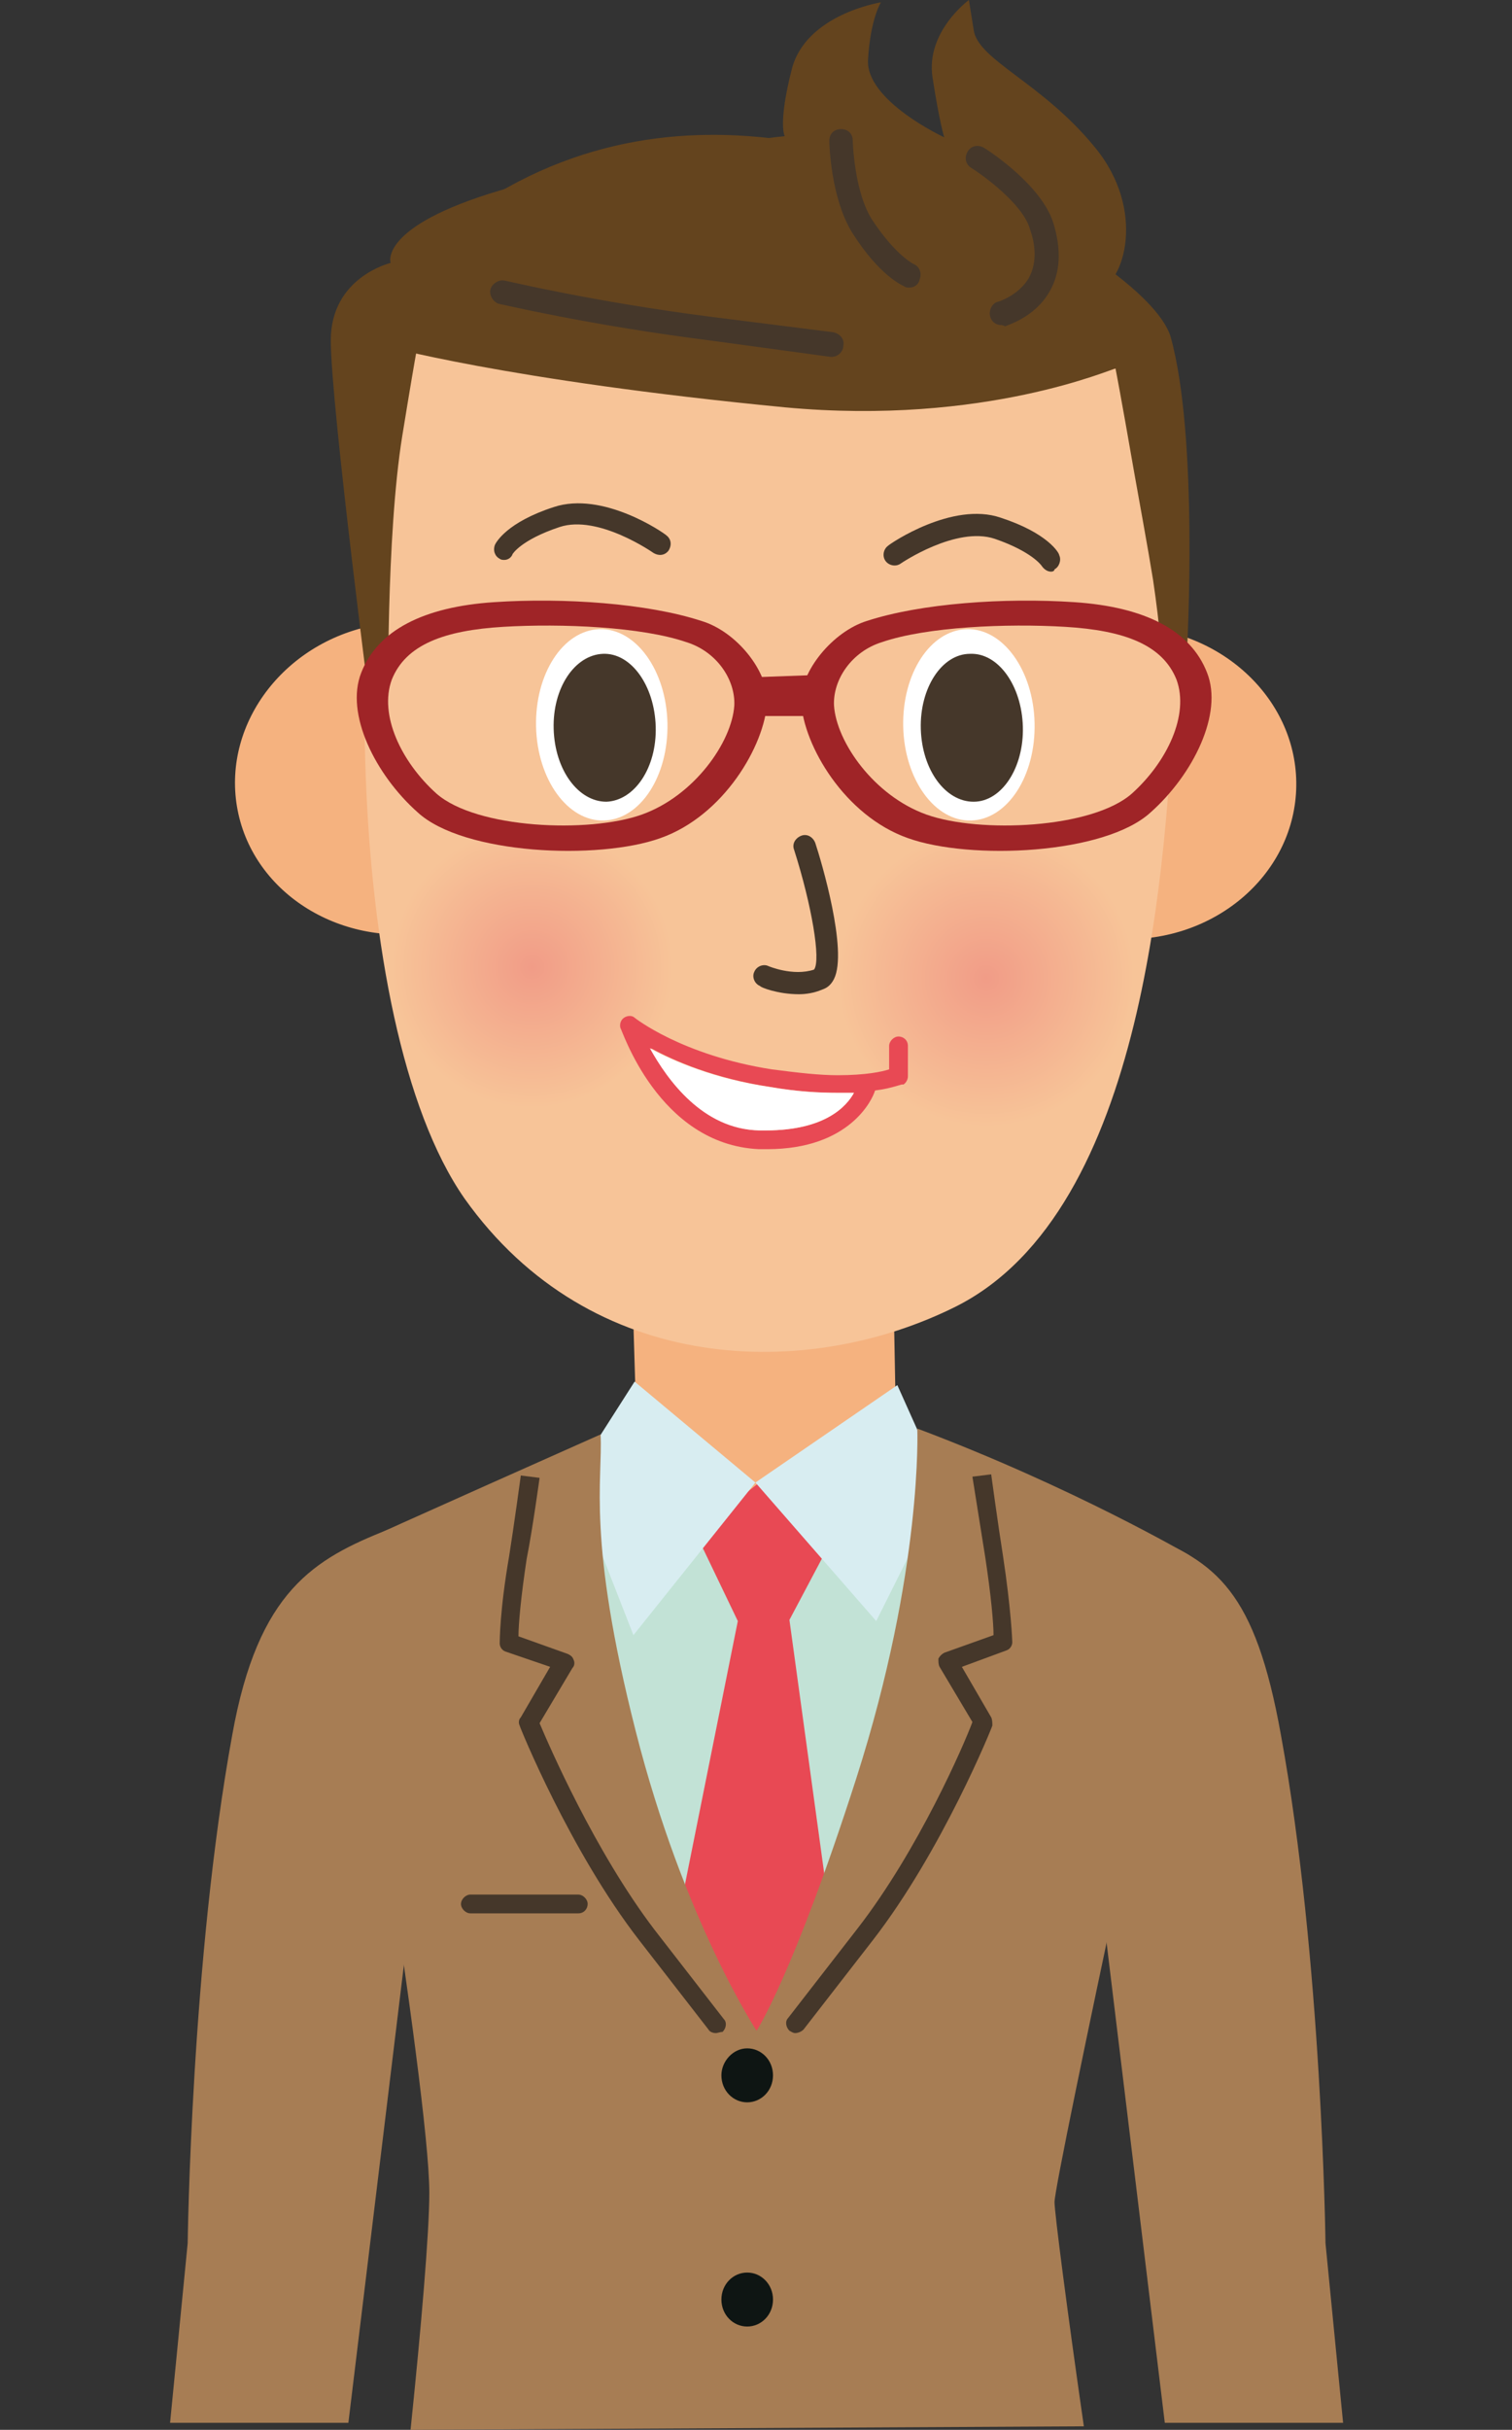 <?xml version="1.0" encoding="utf-8"?>
<!-- Generator: Adobe Illustrator 24.0.0, SVG Export Plug-In . SVG Version: 6.00 Build 0)  -->
<svg version="1.1" id="レイヤー_1" xmlns="http://www.w3.org/2000/svg" xmlns:xlink="http://www.w3.org/1999/xlink" x="0px"
	 y="0px" width="128.9px" height="207px" viewBox="0 0 128.9 207" style="enable-background:new 0 0 128.9 207;"
	 xml:space="preserve">
<rect x="0" y="0" width="128.9" height="207" fill="#333333" stroke="none"/>
<style type="text/css">
	.st0{fill:#F5B27F;}
	.st1{fill:#C2E2D6;}
	.st2{fill:#A77D54;}
	.st3{fill:#E84954;}
	.st4{fill:#D8EDF1;}
	.st5{fill:#45372A;}
	.st6{fill:#0E1513;}
	.st7{fill:#F7C498;}
	.st8{fill:url(#SVGID_1_);}
	.st9{fill:url(#SVGID_2_);}
	.st10{fill:#64441E;}
	.st11{fill:#FFFFFF;}
	.st12{fill:#9F2427;}
</style>
<g>
	<g>
		<polygon class="st0" points="76.2,111.6 76.4,122.3 64.5,132.2 54.4,126 54,112.8 		"/>
	</g>
	<g>
		<polygon class="st1" points="86.4,127.7 78.7,125.1 64.3,127.6 48.6,127.1 38.7,142.7 63.2,184.3 76.9,179.6 		"/>
	</g>
	<g>
		<path class="st2" d="M16,191.1c0,0,0.3-24.2,3.8-43.3c2.2-12.3,7-15,13.3-17.5c2.9-1.1,12.8-2.8,12.8-2.8l-10,27.8l-6.2,51.1
			l-15.2,0L16,191.1z"/>
	</g>
	<g>
		<path class="st2" d="M113,191.1c0,0-0.3-24.2-3.8-43.3c-2.2-12.3-5.5-14.7-11.8-17.2c-2.9-1.1-14.3-3.1-14.3-3.1l10,27.8l6.2,51.1
			l15.2,0L113,191.1z"/>
	</g>
	<g>
		<polygon class="st3" points="67.3,138 70.8,131.4 64.6,126.4 59.3,130.6 62.9,138.1 58,162.5 64.3,181.7 70.8,163.5 		"/>
	</g>
	<g>
		<polygon class="st4" points="64.4,126.3 54.1,117.7 48.8,126 54,139.3 		"/>
	</g>
	<g>
		<polygon class="st4" points="64.4,126.3 76.5,118 80.4,126.7 74.7,138.1 		"/>
	</g>
	<g>
		<path class="st2" d="M92.4,206.7c-1.4-9.7-2.5-18.2-2.5-19.1c0-2,11.5-55.1,11.5-55.1s-9.9-5.8-23.2-10.8c0,0,0.5,12-5.2,29.8
			c-5.4,16.8-8.5,21.5-8.5,21.5s-6.2-9.4-10.3-25.5c-4.2-16.5-2.8-21.4-3-25.3c0,0-18.9,8.4-21.2,9.5l-0.8,2c0,0,7.4,44.4,7.4,53.1
			c0,3.4-0.7,11.5-1.6,20.2L92.4,206.7z"/>
	</g>
	<g>
		<path class="st5" d="M67.8,173.2c-0.2,0-0.3-0.1-0.5-0.2c-0.3-0.3-0.4-0.8-0.1-1.1l5.9-7.6c5.2-6.7,9.1-15.7,9.8-17.6l-2.8-4.7
			c-0.1-0.2-0.1-0.4-0.1-0.7c0.1-0.2,0.3-0.4,0.5-0.5l4.2-1.5c0-1-0.2-3.3-0.7-6.6c-0.4-2.5-1.1-6.9-1.1-6.9l1.6-0.2
			c0,0,0.6,4.4,1,6.9c0.7,4.6,0.8,7.3,0.8,7.4c0,0.3-0.2,0.6-0.5,0.7L82,142l2.5,4.3c0.1,0.2,0.1,0.5,0.1,0.7
			c0,0.1-4.3,10.7-10.2,18.3l-5.9,7.6C68.3,173.1,68,173.2,67.8,173.2z"/>
	</g>
	<g>
		<path class="st5" d="M61,173.2c-0.2,0-0.5-0.1-0.6-0.3l-5.9-7.6c-5.9-7.6-10.2-18.2-10.2-18.3c-0.1-0.2-0.1-0.5,0.1-0.7l2.5-4.3
			l-3.8-1.3c-0.3-0.1-0.5-0.4-0.5-0.7c0-0.1,0-2.8,0.8-7.4c0.4-2.5,1-6.9,1-6.9l1.6,0.2c0,0-0.6,4.4-1.1,6.9
			c-0.5,3.3-0.7,5.6-0.7,6.6l4.2,1.5c0.2,0.1,0.4,0.2,0.5,0.5c0.1,0.2,0.1,0.5-0.1,0.7l-2.8,4.7c0.8,1.9,4.7,10.9,9.8,17.6l5.9,7.6
			c0.3,0.3,0.2,0.8-0.1,1.1C61.4,173.1,61.2,173.2,61,173.2z"/>
	</g>
	<path class="st6" d="M61.5,195.9c0,1.3,1,2.3,2.2,2.3c1.2,0,2.2-1,2.2-2.3c0-1.3-1-2.3-2.2-2.3C62.5,193.6,61.5,194.6,61.5,195.9z"
		/>
	<g>
		<path class="st6" d="M61.5,176.8c0,1.3,1,2.3,2.2,2.3c1.2,0,2.2-1,2.2-2.3c0-1.3-1-2.3-2.2-2.3C62.5,174.5,61.5,175.6,61.5,176.8z
			"/>
	</g>
	<g>
		<path class="st5" d="M49.3,163h-9.2c-0.4,0-0.8-0.4-0.8-0.8s0.4-0.8,0.8-0.8h9.2c0.4,0,0.8,0.4,0.8,0.8S49.8,163,49.3,163z"/>
	</g>
	<g>
		<g>
			<path class="st0" d="M20.2,68.7c1.2,7.2,8.6,12,16.5,10.7c7.9-1.3,13.3-8.3,12.1-15.5c-1.2-7.2-8.6-12-16.5-10.7
				C24.4,54.5,19,61.5,20.2,68.7z"/>
		</g>
		<g>
			<path class="st0" d="M82.4,66.3c-0.3,7.3,5.1,13.4,13.1,13.7c8,0.3,14.7-5.4,15-12.7c0.3-7.3-5.9-13.5-13.9-13.9
				C88.6,53.1,82.7,59,82.4,66.3z"/>
		</g>
		<g>
			<g>
				<path class="st7" d="M93.5,22c5.6,4.8,7.3,23.6,6.6,37.3c-0.7,13.6-2.3,43.8-18.6,52c-12.6,6.3-31.1,6-41.9-9.2
					C29,86.9,29.2,45.7,35.2,28.1C36.6,24,75.1,6.3,93.5,22z"/>
			</g>
		</g>
		<g>
			
				<radialGradient id="SVGID_1_" cx="722.248" cy="-249.253" r="12.671" gradientTransform="matrix(-0.986 0.166 0.166 0.986 837.601 209.208)" gradientUnits="userSpaceOnUse">
				<stop  offset="0" style="stop-color:#F19C87"/>
				<stop  offset="1" style="stop-color:#F7C498"/>
			</radialGradient>
			<path class="st8" d="M71.7,85.2c1.2,7,7.8,11.7,14.8,10.5c7-1.2,10.9-8,9.8-15c-1.2-7-7-11.5-14-10.4
				C75.2,71.6,70.5,78.2,71.7,85.2z"/>
			
				<radialGradient id="SVGID_2_" cx="760.282" cy="-256.601" r="12.019" gradientTransform="matrix(-0.986 0.166 0.166 0.986 837.601 209.208)" gradientUnits="userSpaceOnUse">
				<stop  offset="0" style="stop-color:#F19C87"/>
				<stop  offset="1" style="stop-color:#F7C498"/>
			</radialGradient>
			<path class="st9" d="M33.4,84.2c1.1,6.5,7.3,11,13.8,9.9c6.5-1.1,11-7.3,9.9-13.8c-1.1-6.5-7.3-11-13.8-9.9
				C36.7,71.4,32.3,77.6,33.4,84.2z"/>
		</g>
		<g>
			<g>
				<path class="st10" d="M66.9,34.7c-23.8-2.3-34.4-5.3-34.4-5.3l1.7-6.5c19-19,41.1-9.2,48.7-6.3c7.1,2.7,15.8,8.4,16.9,12.1
					c2.4,8.6,1.4,26.6,1.4,26.6c0,2.7,0,5.4,0,5.4l-2,0.8c0,0,0.3-4-0.9-12.1c-0.4-2.5-1.3-7.4-1.6-9.1c-1.2-6.9-1.6-8.9-1.6-8.9
					l0,0C95,31.3,84,36.3,66.9,34.7z"/>
			</g>
		</g>
		<g>
			<g>
				<path class="st3" d="M74.6,92.9c-0.2,0.7-2.1,5-9.2,5l0,0c0,0-0.1,0-0.1,0l0,0c-0.2,0-0.4,0-0.6,0l0,0
					c-8.6-0.4-11.7-10.3-11.8-10.3l0,0c-0.1-0.3,0-0.7,0.3-0.9l0,0c0.3-0.2,0.7-0.2,0.9,0l0,0c0,0,4,3.2,11.7,4.4l0,0
					c2.3,0.3,4.1,0.5,5.6,0.5l0,0c2.4,0,3.8-0.3,4.4-0.5v-2l0,0c0-0.4,0.4-0.8,0.8-0.8l0,0c0.4,0,0.8,0.3,0.8,0.8h0v2.6l0,0
					c0,0.3-0.2,0.6-0.4,0.7l0,0C76.9,92.3,76.2,92.7,74.6,92.9L74.6,92.9z M65.3,96.3c5.1,0,6.9-2.1,7.5-3.2l0,0c-0.4,0-0.9,0-1.3,0
					l0,0c-1.6,0-3.5-0.1-5.8-0.5l0,0c-4.7-0.7-8.2-2.2-10.2-3.3l0,0c1.5,2.7,4.5,6.9,9.3,7l0,0C64.9,96.3,65.1,96.3,65.3,96.3
					L65.3,96.3z"/>
			</g>
			<path class="st11" d="M71.4,93.1c-1.6,0-3.5-0.1-5.8-0.5c-4.7-0.7-8.2-2.2-10.2-3.3c1.5,2.7,4.5,6.9,9.3,7c0.2,0,0.4,0,0.6,0
				c5.1,0,6.9-2.1,7.5-3.2C72.4,93.1,71.9,93.1,71.4,93.1z"/>
		</g>
		<g>
			<path class="st5" d="M68.1,84.7c-1.8,0-3.3-0.6-3.3-0.7c-0.5-0.2-0.7-0.8-0.5-1.2c0.2-0.5,0.8-0.7,1.2-0.5c0,0,2.1,0.9,3.9,0.3
				c0.6-0.8-0.2-5.5-1.7-10.2c-0.2-0.5,0.1-1,0.6-1.2c0.5-0.2,1,0.1,1.2,0.6c0.5,1.5,2.8,9.2,1.6,11.6c-0.3,0.6-0.7,0.8-1,0.9
				C69.4,84.6,68.7,84.7,68.1,84.7z"/>
		</g>
		<g>
			<path class="st5" d="M43,47.7c-0.1,0-0.3,0-0.4-0.1c-0.4-0.2-0.6-0.7-0.4-1.2c0.1-0.2,1-1.9,5-3.2c4.2-1.4,9.4,2.2,9.6,2.4
				c0.4,0.3,0.5,0.8,0.2,1.3c-0.3,0.4-0.8,0.5-1.3,0.2c0,0-4.7-3.3-8-2.2c-3.3,1.1-4,2.3-4,2.3C43.6,47.5,43.3,47.7,43,47.7z"/>
		</g>
		<g>
			<path class="st5" d="M89.6,48.7c-0.3,0-0.6-0.2-0.8-0.5l0,0c0,0-0.8-1.2-4-2.3c-3.3-1.1-8,2.1-8,2.1c-0.4,0.3-1,0.2-1.3-0.2
				c-0.3-0.4-0.2-1,0.2-1.3c0.2-0.2,5.5-3.8,9.6-2.4c4,1.3,5,3,5,3.2c0.2,0.4,0,1-0.4,1.2C89.9,48.6,89.8,48.7,89.6,48.7z"/>
		</g>
		<g>
			<g>
				<g>
					<path class="st10" d="M72.5,27c0,0,10.3,0.2,21.1-2.3c2.2-0.5,4.2-6.8-0.3-12.2C88.8,7,83.3,5.1,83,2.5C82.6,0,82.6,0,82.6,0
						s-3.7,2.7-3.1,6.6c0.6,3.9,1,5.1,1,5.1S73.8,8.6,74,5.1c0.2-3.5,1.1-4.9,1.1-4.9s-6.4,1-7.6,5.7c-1.2,4.7-0.6,5.7-0.6,5.7
						S53.2,13,42.7,16.2c-10.5,3.1-9.4,6.2-9.4,6.2s-5.1,1.2-5.1,6.6c0,5.5,3.6,33.2,3.6,33.2l1.3-1.8c0,0-0.2-14.7,1.2-23.3
						c1.4-8.6,1.4-8.1,1.4-8.1S52.1,27,72.5,27z"/>
				</g>
			</g>
			<g>
				<path class="st5" d="M85.4,27.7c-0.5,0-0.9-0.3-1-0.8c-0.1-0.5,0.2-1.1,0.7-1.2c0,0,1.7-0.5,2.6-2c0.6-1.1,0.7-2.5,0.1-4.2
					c-0.6-2.1-3.9-4.5-5-5.2c-0.5-0.3-0.6-0.9-0.3-1.4c0.3-0.5,0.9-0.6,1.4-0.3c0.5,0.3,4.9,3.2,5.9,6.4c0.7,2.3,0.6,4.2-0.3,5.8
					c-1.3,2.3-3.7,2.9-3.8,3C85.5,27.7,85.4,27.7,85.4,27.7z"/>
			</g>
			<g>
				<path class="st5" d="M77.5,24.5c-0.1,0-0.3,0-0.4-0.1c-0.2-0.1-2.1-0.9-4.4-4.5c-1.9-3-2-7.7-2-7.9c0-0.6,0.4-1,1-1
					c0.6,0,1,0.4,1,1c0,0,0.1,4.4,1.7,6.8c2,3,3.5,3.7,3.5,3.7c0.5,0.2,0.7,0.8,0.5,1.3C78.3,24.3,77.9,24.5,77.5,24.5z"/>
			</g>
			<g>
				<path class="st5" d="M70.9,30.4c0,0-0.1,0-0.1,0L60.5,29c-10.3-1.3-17.8-3.1-17.9-3.1c-0.5-0.1-0.9-0.7-0.8-1.2
					c0.1-0.5,0.7-0.9,1.2-0.8c0.1,0,7.5,1.8,17.7,3.1l10.3,1.3c0.6,0.1,1,0.6,0.9,1.1C71.9,30,71.4,30.4,70.9,30.4z"/>
			</g>
		</g>
		<g>
			<g>
				<g>
					<path class="st12" d="M65.4,59.8c-0.2,3.7-3.7,9.7-9.1,11.6c-5.3,1.9-16.8,1.4-20.7-2.2c-3.6-3.2-6.2-8.4-4.8-11.9
						c1.4-3.6,5.3-5.6,11.3-6c6-0.4,13.1,0.1,17.7,1.6C62.8,53.8,65.5,57.2,65.4,59.8z"/>
				</g>
				<g>
					<path class="st7" d="M62.6,60.1c-0.2,3.1-3.4,7.7-7.9,9.3c-4.5,1.6-14.1,1.2-17.5-1.8c-3-2.7-4.9-6.7-3.8-9.7
						c1.2-3,4.5-4.2,9.5-4.5c5-0.3,11.8,0,15.6,1.3C61.1,55.5,62.7,57.9,62.6,60.1z"/>
				</g>
			</g>
			<g>
				<g>
					<path class="st12" d="M68.3,59.8c0.2,3.7,3.7,9.7,9.1,11.6c5.3,1.9,16.8,1.4,20.7-2.2c3.6-3.2,6.2-8.4,4.8-11.9
						c-1.4-3.6-5.3-5.6-11.3-6c-6-0.4-13.1,0.1-17.7,1.6C71,53.8,68.2,57.2,68.3,59.8z"/>
				</g>
				<g>
					<path class="st7" d="M71.1,60.1c0.2,3.1,3.4,7.7,7.9,9.3c4.5,1.6,14.1,1.2,17.5-1.8c3-2.7,4.9-6.7,3.8-9.7
						c-1.2-3-4.5-4.2-9.5-4.5c-5-0.3-11.8,0-15.6,1.3C72.6,55.5,71,57.9,71.1,60.1z"/>
				</g>
			</g>
			<polygon class="st12" points="69.7,57.5 64.1,57.7 64.7,61 68.9,61 			"/>
		</g>
		<g>
			<g>
				<path class="st11" d="M45.7,61.9c0.1,4.5,2.7,8.1,5.8,8c3.1-0.1,5.5-3.8,5.4-8.3c-0.1-4.5-2.7-8.1-5.8-8
					C48,53.7,45.6,57.4,45.7,61.9z"/>
			</g>
			<path class="st5" d="M47.2,62.1c0.1,3.5,2.1,6.2,4.5,6.2c2.4-0.1,4.3-2.9,4.2-6.4c-0.1-3.5-2.1-6.3-4.5-6.2
				C49,55.8,47.1,58.6,47.2,62.1z"/>
		</g>
		<g>
			<g>
				<path class="st11" d="M77,61.9c0.1,4.5,2.7,8.1,5.8,8c3.1-0.1,5.5-3.8,5.4-8.3c-0.1-4.5-2.7-8.1-5.8-8
					C79.3,53.7,76.9,57.4,77,61.9z"/>
			</g>
			<path class="st5" d="M78.5,62.1c0.1,3.5,2.1,6.2,4.5,6.2c2.4,0,4.3-2.9,4.2-6.4c-0.1-3.5-2.1-6.3-4.5-6.2
				C80.3,55.7,78.4,58.6,78.5,62.1z"/>
		</g>
	</g>
</g>
</svg>
